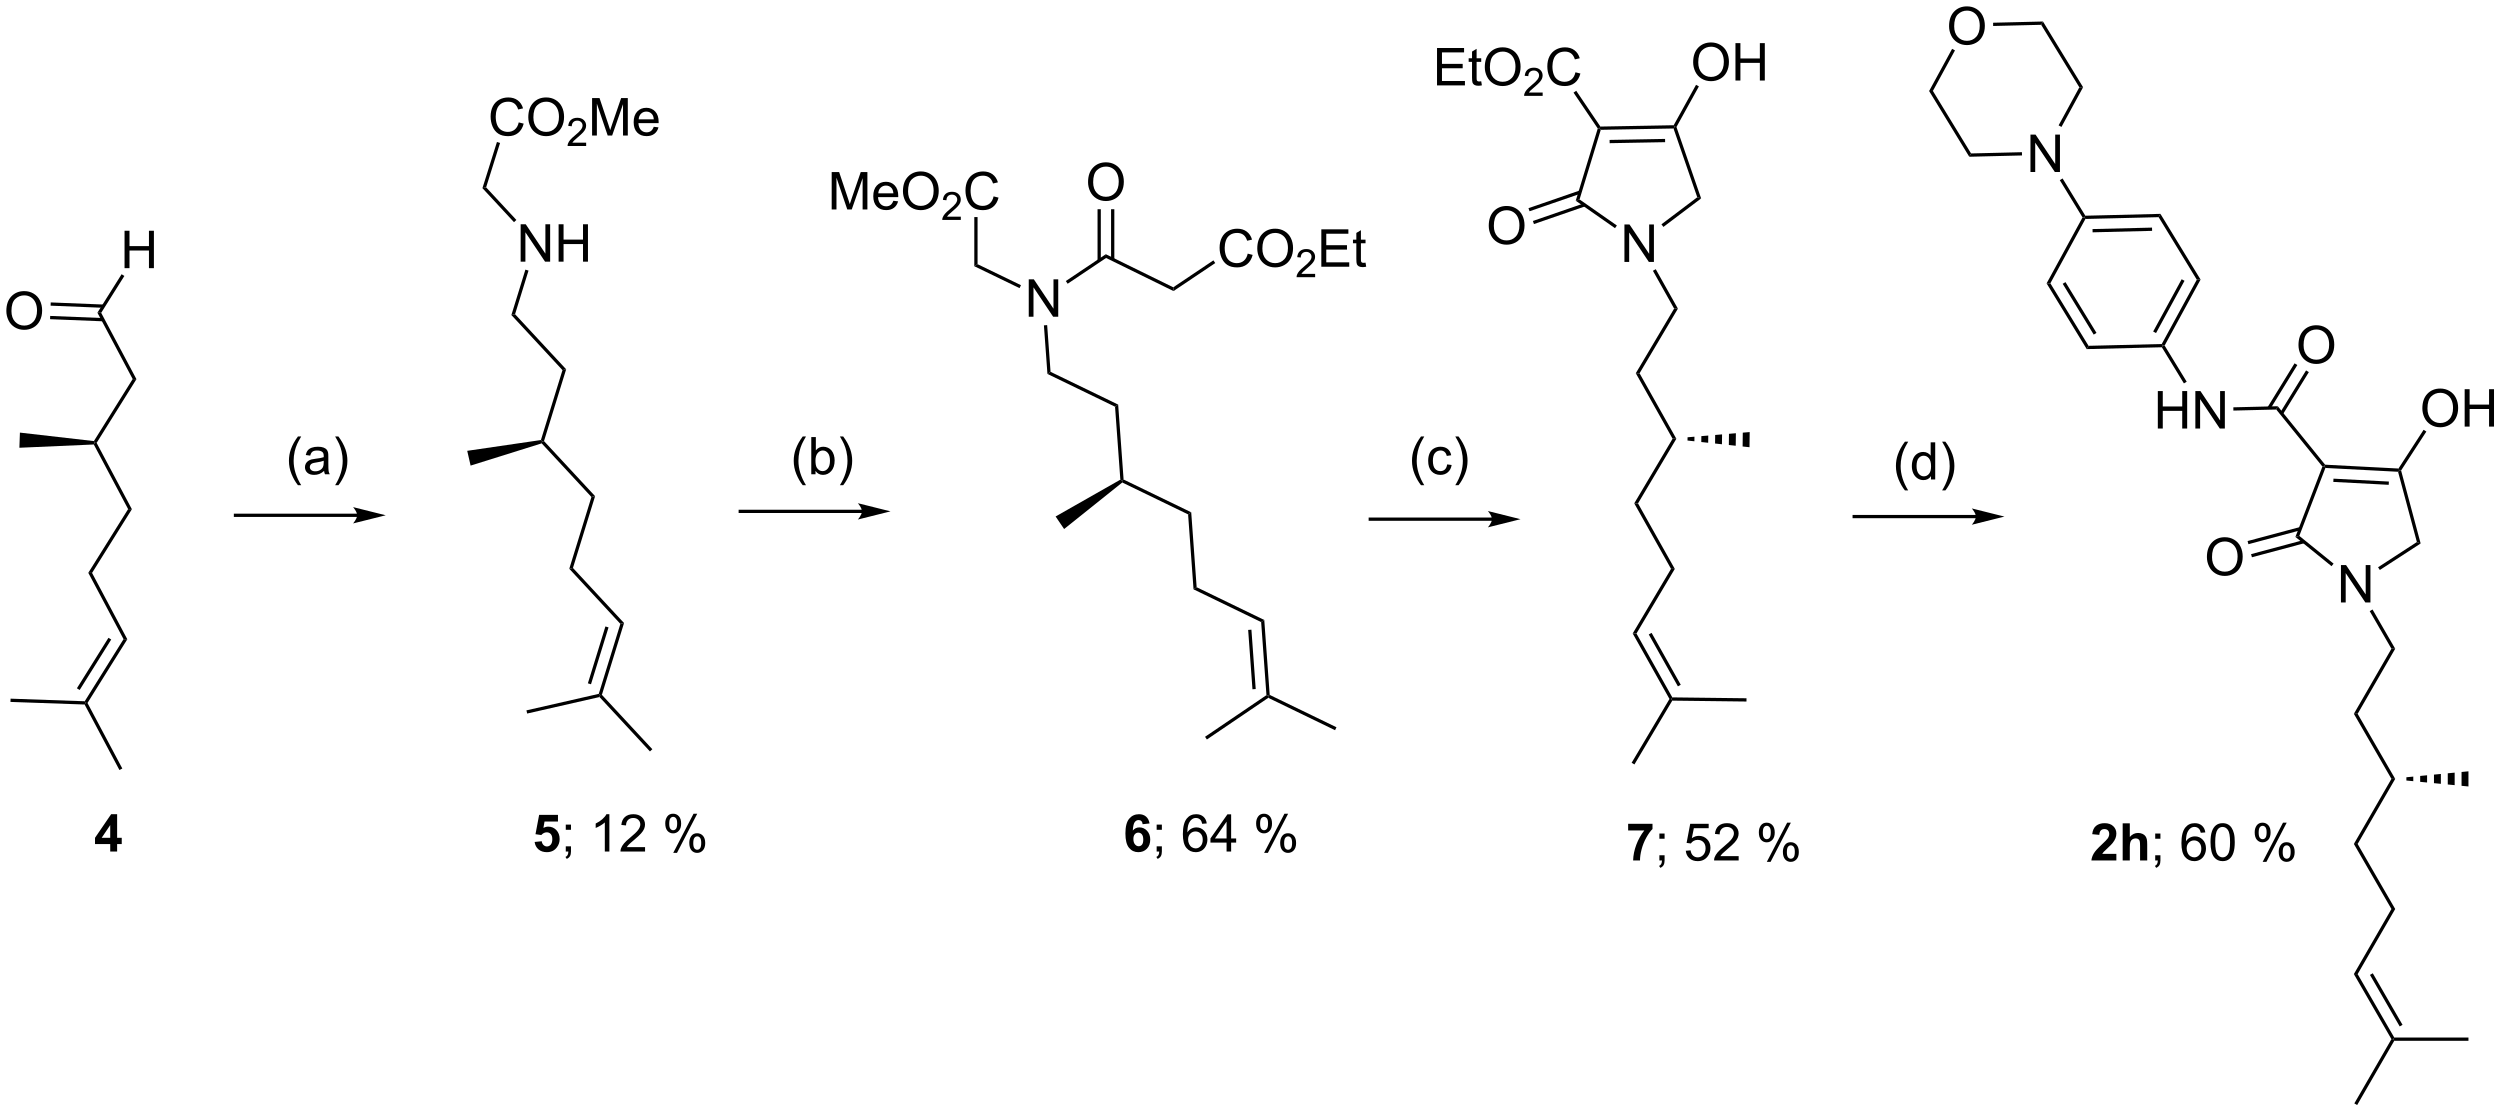 <?xml version="1.0" encoding="UTF-8"?>
<!DOCTYPE svg PUBLIC '-//W3C//DTD SVG 1.0//EN'
          'http://www.w3.org/TR/2001/REC-SVG-20010904/DTD/svg10.dtd'>
<svg stroke-dasharray="none" shape-rendering="auto" xmlns="http://www.w3.org/2000/svg" font-family="'Dialog'" text-rendering="auto" width="1024" fill-opacity="1" color-interpolation="auto" color-rendering="auto" preserveAspectRatio="xMidYMid meet" font-size="12px" viewBox="0 0 1024 456" fill="black" xmlns:xlink="http://www.w3.org/1999/xlink" stroke="black" image-rendering="auto" stroke-miterlimit="10" stroke-linecap="square" stroke-linejoin="miter" font-style="normal" stroke-width="1" height="456" stroke-dashoffset="0" font-weight="normal" stroke-opacity="1"
><!--Generated by the Batik Graphics2D SVG Generator--><defs id="genericDefs"
  /><g
  ><defs id="defs1"
    ><clipPath clipPathUnits="userSpaceOnUse" id="clipPath1"
      ><path d="M1.045 1.611 L394.707 1.611 L394.707 176.588 L1.045 176.588 L1.045 1.611 Z"
      /></clipPath
      ><clipPath clipPathUnits="userSpaceOnUse" id="clipPath2"
      ><path d="M-0.959 13.99 L-0.959 184.101 L381.757 184.101 L381.757 13.99 Z"
      /></clipPath
    ></defs
    ><g transform="scale(2.601,2.601) translate(-1.045,-1.611) matrix(1.029,0,0,1.029,2.031,-12.779)"
    ><path d="M78.722 54.032 L78.722 48.306 L79.501 48.306 L82.509 52.8 L82.509 48.306 L83.236 48.306 L83.236 54.032 L82.457 54.032 L79.449 49.532 L79.449 54.032 L78.722 54.032 ZM84.531 54.032 L84.531 48.306 L85.289 48.306 L85.289 50.657 L88.265 50.657 L88.265 48.306 L89.023 48.306 L89.023 54.032 L88.265 54.032 L88.265 51.332 L85.289 51.332 L85.289 54.032 L84.531 54.032 Z" stroke="none" clip-path="url(#clipPath2)"
    /></g
    ><g transform="matrix(2.676,0,0,2.676,2.566,-37.431)"
    ><path d="M72.885 42.79 L73.449 42.663 L78.079 47.654 L77.713 47.994 Z" stroke="none" clip-path="url(#clipPath2)"
    /></g
    ><g transform="matrix(2.676,0,0,2.676,2.566,-37.431)"
    ><path d="M77.879 62.082 L77.316 62.21 L79.461 55.258 L79.939 55.406 Z" stroke="none" clip-path="url(#clipPath2)"
    /></g
    ><g transform="matrix(2.676,0,0,2.676,2.566,-37.431)"
    ><path d="M82.309 81.501 L82.027 81.566 L81.835 81.342 L85.137 70.641 L85.7 70.513 Z" stroke="none" clip-path="url(#clipPath2)"
    /></g
    ><g transform="matrix(2.676,0,0,2.676,2.566,-37.431)"
    ><path d="M85.7 70.513 L85.137 70.641 L77.316 62.21 L77.879 62.082 Z" stroke="none" clip-path="url(#clipPath2)"
    /></g
    ><g transform="matrix(2.676,0,0,2.676,2.566,-37.431)"
    ><path d="M86.739 100.921 L86.176 101.049 L89.567 90.061 L90.13 89.932 Z" stroke="none" clip-path="url(#clipPath2)"
    /></g
    ><g transform="matrix(2.676,0,0,2.676,2.566,-37.431)"
    ><path d="M90.13 89.932 L89.567 90.061 L81.951 81.851 L82.027 81.566 L82.309 81.501 Z" stroke="none" clip-path="url(#clipPath2)"
    /></g
    ><g transform="matrix(2.676,0,0,2.676,2.566,-37.431)"
    ><path d="M91.169 120.341 L90.888 120.405 L90.691 120.193 L93.997 109.48 L94.56 109.352 ZM89.501 118.726 L92.187 110.022 L91.709 109.874 L89.023 118.579 Z" stroke="none" clip-path="url(#clipPath2)"
    /></g
    ><g transform="matrix(2.676,0,0,2.676,2.566,-37.431)"
    ><path d="M94.56 109.352 L93.997 109.48 L86.176 101.049 L86.739 100.921 Z" stroke="none" clip-path="url(#clipPath2)"
    /></g
    ><g transform="matrix(2.676,0,0,2.676,2.566,-37.431)"
    ><path d="M98.892 128.666 L98.525 129.006 L90.803 120.681 L90.888 120.405 L91.169 120.341 Z" stroke="none" clip-path="url(#clipPath2)"
    /></g
    ><g transform="matrix(2.676,0,0,2.676,2.566,-37.431)"
    ><path d="M81.835 81.342 L82.027 81.566 L81.951 81.851 L71.073 85.254 L70.557 82.992 Z" stroke="none" clip-path="url(#clipPath2)"
    /></g
    ><g transform="matrix(2.676,0,0,2.676,2.566,-37.431)"
    ><path d="M90.691 120.193 L90.888 120.405 L90.803 120.681 L79.731 123.206 L79.62 122.719 Z" stroke="none" clip-path="url(#clipPath2)"
    /></g
    ><g transform="matrix(2.676,0,0,2.676,2.566,-37.431)"
    ><path d="M78.441 32.722 L79.199 32.912 Q78.962 33.847 78.342 34.339 Q77.723 34.829 76.829 34.829 Q75.902 34.829 75.322 34.451 Q74.743 34.073 74.439 33.36 Q74.137 32.644 74.137 31.823 Q74.137 30.928 74.478 30.264 Q74.822 29.597 75.452 29.25 Q76.082 28.904 76.84 28.904 Q77.699 28.904 78.285 29.342 Q78.871 29.779 79.103 30.573 L78.355 30.748 Q78.157 30.123 77.777 29.839 Q77.4 29.553 76.824 29.553 Q76.165 29.553 75.72 29.87 Q75.277 30.185 75.098 30.719 Q74.918 31.253 74.918 31.818 Q74.918 32.55 75.131 33.094 Q75.345 33.639 75.793 33.909 Q76.243 34.178 76.767 34.178 Q77.402 34.178 77.842 33.81 Q78.285 33.443 78.441 32.722 ZM79.904 31.941 Q79.904 30.514 80.669 29.709 Q81.435 28.902 82.646 28.902 Q83.437 28.902 84.073 29.282 Q84.711 29.659 85.044 30.337 Q85.38 31.014 85.38 31.873 Q85.38 32.745 85.029 33.433 Q84.677 34.12 84.031 34.474 Q83.388 34.829 82.641 34.829 Q81.833 34.829 81.195 34.438 Q80.56 34.045 80.232 33.37 Q79.904 32.693 79.904 31.941 ZM80.685 31.951 Q80.685 32.987 81.24 33.584 Q81.797 34.178 82.638 34.178 Q83.492 34.178 84.044 33.576 Q84.599 32.974 84.599 31.87 Q84.599 31.17 84.362 30.649 Q84.125 30.128 83.669 29.842 Q83.216 29.553 82.648 29.553 Q81.844 29.553 81.263 30.107 Q80.685 30.659 80.685 31.951 Z" stroke="none" clip-path="url(#clipPath2)"
    /></g
    ><g transform="matrix(2.676,0,0,2.676,2.566,-37.431)"
    ><path d="M88.76 35.822 L88.76 36.33 L85.92 36.33 Q85.914 36.138 85.982 35.962 Q86.09 35.673 86.328 35.392 Q86.568 35.111 87.019 34.742 Q87.719 34.168 87.965 33.832 Q88.211 33.496 88.211 33.197 Q88.211 32.884 87.986 32.669 Q87.764 32.453 87.402 32.453 Q87.021 32.453 86.793 32.681 Q86.564 32.91 86.562 33.314 L86.019 33.259 Q86.076 32.652 86.439 32.336 Q86.803 32.017 87.414 32.017 Q88.033 32.017 88.392 32.361 Q88.754 32.703 88.754 33.209 Q88.754 33.466 88.648 33.716 Q88.543 33.965 88.297 34.24 Q88.053 34.515 87.484 34.996 Q87.01 35.394 86.875 35.537 Q86.74 35.679 86.652 35.822 L88.76 35.822 Z" stroke="none" clip-path="url(#clipPath2)"
    /></g
    ><g transform="matrix(2.676,0,0,2.676,2.566,-37.431)"
    ><path d="M89.669 34.73 L89.669 29.003 L90.809 29.003 L92.166 33.058 Q92.354 33.623 92.44 33.904 Q92.536 33.592 92.744 32.987 L94.114 29.003 L95.135 29.003 L95.135 34.73 L94.403 34.73 L94.403 29.935 L92.739 34.73 L92.057 34.73 L90.401 29.855 L90.401 34.73 L89.669 34.73 ZM99.106 33.394 L99.833 33.482 Q99.661 34.12 99.195 34.472 Q98.731 34.823 98.01 34.823 Q97.099 34.823 96.565 34.264 Q96.033 33.701 96.033 32.691 Q96.033 31.644 96.573 31.066 Q97.112 30.488 97.971 30.488 Q98.802 30.488 99.328 31.055 Q99.856 31.62 99.856 32.646 Q99.856 32.709 99.854 32.834 L96.76 32.834 Q96.799 33.519 97.145 33.883 Q97.494 34.245 98.013 34.245 Q98.401 34.245 98.674 34.042 Q98.948 33.839 99.106 33.394 ZM96.799 32.256 L99.114 32.256 Q99.067 31.732 98.849 31.472 Q98.513 31.066 97.979 31.066 Q97.494 31.066 97.164 31.391 Q96.833 31.714 96.799 32.256 Z" stroke="none" clip-path="url(#clipPath2)"
    /></g
    ><g transform="matrix(2.676,0,0,2.676,2.566,-37.431)"
    ><path d="M73.449 42.663 L72.885 42.79 L75.106 35.718 L75.583 35.868 Z" stroke="none" clip-path="url(#clipPath2)"
    /></g
    ><g transform="matrix(2.676,0,0,2.676,2.566,-37.431)"
    ><path d="M13.831 81.778 L13.542 81.768 L13.413 81.502 L19.349 72.006 L19.926 72.026 Z" stroke="none" clip-path="url(#clipPath2)"
    /></g
    ><g transform="matrix(2.676,0,0,2.676,2.566,-37.431)"
    ><path d="M19.926 72.026 L19.349 72.006 L13.952 61.851 L14.53 61.872 Z" stroke="none" clip-path="url(#clipPath2)"
    /></g
    ><g transform="matrix(2.676,0,0,2.676,2.566,-37.431)"
    ><path d="M13.132 101.684 L12.555 101.664 L18.651 91.912 L19.228 91.933 Z" stroke="none" clip-path="url(#clipPath2)"
    /></g
    ><g transform="matrix(2.676,0,0,2.676,2.566,-37.431)"
    ><path d="M19.228 91.933 L18.651 91.912 L13.395 82.023 L13.542 81.768 L13.831 81.778 Z" stroke="none" clip-path="url(#clipPath2)"
    /></g
    ><g transform="matrix(2.676,0,0,2.676,2.566,-37.431)"
    ><path d="M12.433 121.59 L12.145 121.58 L12.009 121.325 L17.952 111.819 L18.529 111.839 ZM11.235 119.602 L16.064 111.877 L15.64 111.612 L10.811 119.337 Z" stroke="none" clip-path="url(#clipPath2)"
    /></g
    ><g transform="matrix(2.676,0,0,2.676,2.566,-37.431)"
    ><path d="M18.529 111.839 L17.952 111.819 L12.555 101.664 L13.132 101.684 Z" stroke="none" clip-path="url(#clipPath2)"
    /></g
    ><g transform="matrix(2.676,0,0,2.676,2.566,-37.431)"
    ><path d="M17.763 131.618 L17.321 131.852 L11.992 121.825 L12.145 121.58 L12.433 121.59 Z" stroke="none" clip-path="url(#clipPath2)"
    /></g
    ><g transform="matrix(2.676,0,0,2.676,2.566,-37.431)"
    ><path d="M13.413 81.502 L13.542 81.768 L13.395 82.023 L2.009 82.523 L2.09 80.205 Z" stroke="none" clip-path="url(#clipPath2)"
    /></g
    ><g transform="matrix(2.676,0,0,2.676,2.566,-37.431)"
    ><path d="M12.009 121.325 L12.145 121.58 L11.992 121.825 L0.643 121.427 L0.661 120.927 Z" stroke="none" clip-path="url(#clipPath2)"
    /></g
    ><g transform="matrix(2.676,0,0,2.676,2.566,-37.431)"
    ><path d="M0.013 61.586 Q0.013 60.159 0.779 59.354 Q1.544 58.547 2.755 58.547 Q3.547 58.547 4.182 58.927 Q4.82 59.305 5.154 59.982 Q5.49 60.659 5.49 61.518 Q5.49 62.391 5.138 63.078 Q4.787 63.766 4.141 64.12 Q3.497 64.474 2.75 64.474 Q1.943 64.474 1.305 64.083 Q0.669 63.69 0.341 63.016 Q0.013 62.339 0.013 61.586 ZM0.794 61.596 Q0.794 62.633 1.349 63.229 Q1.906 63.823 2.747 63.823 Q3.602 63.823 4.154 63.221 Q4.708 62.62 4.708 61.516 Q4.708 60.815 4.471 60.294 Q4.234 59.773 3.779 59.487 Q3.325 59.198 2.758 59.198 Q1.953 59.198 1.372 59.753 Q0.794 60.305 0.794 61.596 Z" stroke="none" clip-path="url(#clipPath2)"
    /></g
    ><g transform="matrix(2.676,0,0,2.676,2.566,-37.431)"
    ><path d="M14.886 60.601 L6.806 60.277 L6.786 60.776 L14.866 61.101 ZM14.813 62.67 L6.723 62.345 L6.703 62.845 L14.793 63.169 Z" stroke="none" clip-path="url(#clipPath2)"
    /></g
    ><g transform="matrix(2.676,0,0,2.676,2.566,-37.431)"
    ><path d="M53.708 92.608 L35.083 92.608 L34.833 92.608 L34.833 93.108 L35.083 93.108 L53.708 93.108 L53.958 93.108 L53.958 92.608 L53.708 92.608 ZM58.083 92.858 L53.083 91.608 C53.083 91.608 53.708 92.311 53.708 92.858 C53.708 93.405 53.083 94.108 53.083 94.108 Z" stroke="none" clip-path="url(#clipPath2)"
    /></g
    ><g transform="matrix(2.676,0,0,2.676,2.566,-37.431)"
    ><path d="M130.973 92.009 L112.348 92.009 L112.098 92.009 L112.098 92.509 L112.348 92.509 L130.973 92.509 L131.223 92.509 L131.223 92.009 L130.973 92.009 ZM135.348 92.259 L130.348 91.009 C130.348 91.009 130.973 91.712 130.973 92.259 C130.973 92.806 130.348 93.509 130.348 93.509 Z" stroke="none" clip-path="url(#clipPath2)"
    /></g
    ><g transform="matrix(2.676,0,0,2.676,2.566,-37.431)"
    ><path d="M156.506 62.469 L156.506 56.742 L157.285 56.742 L160.292 61.237 L160.292 56.742 L161.019 56.742 L161.019 62.469 L160.24 62.469 L157.232 57.969 L157.232 62.469 L156.506 62.469 Z" stroke="none" clip-path="url(#clipPath2)"
    /></g
    ><g transform="matrix(2.676,0,0,2.676,2.566,-37.431)"
    ><path d="M148.172 54.736 L148.672 54.423 L155.315 57.641 L155.097 58.091 Z" stroke="none" clip-path="url(#clipPath2)"
    /></g
    ><g transform="matrix(2.676,0,0,2.676,2.566,-37.431)"
    ><path d="M159.843 70.901 L159.365 71.225 L158.825 63.787 L159.324 63.751 Z" stroke="none" clip-path="url(#clipPath2)"
    /></g
    ><g transform="matrix(2.676,0,0,2.676,2.566,-37.431)"
    ><path d="M171.024 87.385 L170.785 87.547 L170.525 87.409 L169.714 76.24 L170.192 75.916 Z" stroke="none" clip-path="url(#clipPath2)"
    /></g
    ><g transform="matrix(2.676,0,0,2.676,2.566,-37.431)"
    ><path d="M170.192 75.916 L169.714 76.24 L159.365 71.225 L159.843 70.901 Z" stroke="none" clip-path="url(#clipPath2)"
    /></g
    ><g transform="matrix(2.676,0,0,2.676,2.566,-37.431)"
    ><path d="M182.206 103.869 L181.728 104.194 L180.896 92.724 L181.374 92.4 Z" stroke="none" clip-path="url(#clipPath2)"
    /></g
    ><g transform="matrix(2.676,0,0,2.676,2.566,-37.431)"
    ><path d="M181.374 92.4 L180.896 92.724 L170.818 87.841 L170.785 87.547 L171.024 87.385 Z" stroke="none" clip-path="url(#clipPath2)"
    /></g
    ><g transform="matrix(2.676,0,0,2.676,2.566,-37.431)"
    ><path d="M193.387 120.353 L193.149 120.516 L192.889 120.39 L192.077 109.208 L192.555 108.884 ZM191.247 119.455 L190.588 110.369 L190.089 110.406 L190.748 119.491 Z" stroke="none" clip-path="url(#clipPath2)"
    /></g
    ><g transform="matrix(2.676,0,0,2.676,2.566,-37.431)"
    ><path d="M192.555 108.884 L192.077 109.208 L181.728 104.194 L182.206 103.869 Z" stroke="none" clip-path="url(#clipPath2)"
    /></g
    ><g transform="matrix(2.676,0,0,2.676,2.566,-37.431)"
    ><path d="M203.607 125.305 L203.389 125.755 L193.169 120.803 L193.149 120.516 L193.387 120.353 Z" stroke="none" clip-path="url(#clipPath2)"
    /></g
    ><g transform="matrix(2.676,0,0,2.676,2.566,-37.431)"
    ><path d="M170.525 87.409 L170.785 87.547 L170.818 87.841 L161.919 94.963 L160.617 93.043 Z" stroke="none" clip-path="url(#clipPath2)"
    /></g
    ><g transform="matrix(2.676,0,0,2.676,2.566,-37.431)"
    ><path d="M192.889 120.39 L193.149 120.516 L193.169 120.803 L183.772 127.178 L183.491 126.764 Z" stroke="none" clip-path="url(#clipPath2)"
    /></g
    ><g transform="matrix(2.676,0,0,2.676,2.566,-37.431)"
    ><path d="M126.343 46.054 L126.343 40.328 L127.484 40.328 L128.84 44.383 Q129.028 44.948 129.114 45.229 Q129.21 44.916 129.419 44.312 L130.788 40.328 L131.809 40.328 L131.809 46.054 L131.077 46.054 L131.077 41.26 L129.413 46.054 L128.731 46.054 L127.075 41.179 L127.075 46.054 L126.343 46.054 ZM135.781 44.719 L136.507 44.807 Q136.335 45.445 135.869 45.797 Q135.406 46.148 134.684 46.148 Q133.773 46.148 133.239 45.588 Q132.708 45.026 132.708 44.015 Q132.708 42.969 133.247 42.39 Q133.786 41.812 134.645 41.812 Q135.476 41.812 136.002 42.38 Q136.531 42.945 136.531 43.971 Q136.531 44.034 136.528 44.159 L133.434 44.159 Q133.473 44.844 133.82 45.208 Q134.169 45.57 134.687 45.57 Q135.075 45.57 135.348 45.367 Q135.622 45.164 135.781 44.719 ZM133.473 43.581 L135.788 43.581 Q135.742 43.057 135.523 42.797 Q135.187 42.39 134.653 42.39 Q134.169 42.39 133.838 42.716 Q133.507 43.039 133.473 43.581 ZM137.251 43.265 Q137.251 41.838 138.016 41.034 Q138.782 40.226 139.993 40.226 Q140.785 40.226 141.42 40.607 Q142.058 40.984 142.391 41.661 Q142.727 42.338 142.727 43.198 Q142.727 44.07 142.376 44.758 Q142.024 45.445 141.378 45.799 Q140.735 46.154 139.988 46.154 Q139.18 46.154 138.542 45.763 Q137.907 45.37 137.579 44.695 Q137.251 44.018 137.251 43.265 ZM138.032 43.276 Q138.032 44.312 138.587 44.909 Q139.144 45.502 139.985 45.502 Q140.839 45.502 141.391 44.901 Q141.946 44.299 141.946 43.195 Q141.946 42.495 141.709 41.974 Q141.472 41.453 141.016 41.166 Q140.563 40.877 139.995 40.877 Q139.191 40.877 138.61 41.432 Q138.032 41.984 138.032 43.276 Z" stroke="none" clip-path="url(#clipPath2)"
    /></g
    ><g transform="matrix(2.676,0,0,2.676,2.566,-37.431)"
    ><path d="M146.107 47.147 L146.107 47.654 L143.267 47.654 Q143.261 47.463 143.329 47.287 Q143.437 46.998 143.675 46.717 Q143.916 46.436 144.367 46.067 Q145.066 45.492 145.312 45.157 Q145.558 44.821 145.558 44.522 Q145.558 44.209 145.333 43.994 Q145.111 43.778 144.75 43.778 Q144.369 43.778 144.14 44.006 Q143.912 44.235 143.91 44.639 L143.367 44.584 Q143.423 43.977 143.787 43.66 Q144.15 43.342 144.761 43.342 Q145.38 43.342 145.74 43.686 Q146.101 44.028 146.101 44.533 Q146.101 44.791 145.996 45.041 Q145.89 45.289 145.644 45.565 Q145.4 45.84 144.832 46.321 Q144.357 46.719 144.222 46.861 Q144.087 47.004 144 47.147 L146.107 47.147 Z" stroke="none" clip-path="url(#clipPath2)"
    /></g
    ><g transform="matrix(2.676,0,0,2.676,2.566,-37.431)"
    ><path d="M151.125 44.047 L151.883 44.237 Q151.646 45.172 151.026 45.664 Q150.407 46.154 149.513 46.154 Q148.586 46.154 148.006 45.776 Q147.428 45.398 147.123 44.685 Q146.821 43.969 146.821 43.148 Q146.821 42.252 147.162 41.588 Q147.506 40.922 148.136 40.575 Q148.766 40.229 149.524 40.229 Q150.383 40.229 150.969 40.666 Q151.555 41.104 151.787 41.898 L151.04 42.073 Q150.842 41.448 150.461 41.164 Q150.084 40.877 149.508 40.877 Q148.849 40.877 148.404 41.195 Q147.961 41.51 147.782 42.044 Q147.602 42.578 147.602 43.143 Q147.602 43.875 147.815 44.419 Q148.029 44.963 148.477 45.234 Q148.928 45.502 149.451 45.502 Q150.086 45.502 150.526 45.135 Q150.969 44.768 151.125 44.047 Z" stroke="none" clip-path="url(#clipPath2)"
    /></g
    ><g transform="matrix(2.676,0,0,2.676,2.566,-37.431)"
    ><path d="M148.672 54.423 L148.172 54.736 L148.172 47.216 L148.672 47.216 Z" stroke="none" clip-path="url(#clipPath2)"
    /></g
    ><g transform="matrix(2.676,0,0,2.676,2.566,-37.431)"
    ><path d="M162.461 57.419 L162.182 57.004 L168.302 52.898 L168.34 53.474 Z" stroke="none" clip-path="url(#clipPath2)"
    /></g
    ><g transform="matrix(2.676,0,0,2.676,2.566,-37.431)"
    ><path d="M165.584 41.872 Q165.584 40.445 166.35 39.64 Q167.115 38.833 168.326 38.833 Q169.118 38.833 169.753 39.213 Q170.391 39.59 170.725 40.268 Q171.06 40.945 171.06 41.804 Q171.06 42.676 170.709 43.364 Q170.357 44.051 169.712 44.406 Q169.068 44.76 168.321 44.76 Q167.514 44.76 166.876 44.369 Q166.24 43.976 165.912 43.301 Q165.584 42.624 165.584 41.872 ZM166.365 41.882 Q166.365 42.919 166.92 43.515 Q167.477 44.109 168.318 44.109 Q169.173 44.109 169.725 43.507 Q170.279 42.906 170.279 41.801 Q170.279 41.101 170.042 40.58 Q169.805 40.059 169.35 39.773 Q168.896 39.484 168.329 39.484 Q167.524 39.484 166.943 40.038 Q166.365 40.59 166.365 41.882 Z" stroke="none" clip-path="url(#clipPath2)"
    /></g
    ><g transform="matrix(2.676,0,0,2.676,2.566,-37.431)"
    ><path d="M169.606 53.694 L169.606 46.013 L169.106 46.013 L169.106 53.694 ZM167.536 53.88 L167.536 46.013 L167.036 46.013 L167.036 53.88 Z" stroke="none" clip-path="url(#clipPath2)"
    /></g
    ><g transform="matrix(2.676,0,0,2.676,2.566,-37.431)"
    ><path d="M168.34 53.474 L168.302 52.898 L178.625 57.964 L178.664 58.54 Z" stroke="none" clip-path="url(#clipPath2)"
    /></g
    ><g transform="matrix(2.676,0,0,2.676,2.566,-37.431)"
    ><path d="M190.022 52.811 L190.78 53.002 Q190.543 53.936 189.923 54.429 Q189.304 54.918 188.41 54.918 Q187.483 54.918 186.903 54.541 Q186.325 54.163 186.02 53.449 Q185.718 52.733 185.718 51.913 Q185.718 51.017 186.059 50.353 Q186.403 49.686 187.033 49.34 Q187.663 48.994 188.421 48.994 Q189.28 48.994 189.866 49.431 Q190.452 49.869 190.684 50.663 L189.936 50.837 Q189.739 50.212 189.358 49.929 Q188.981 49.642 188.405 49.642 Q187.746 49.642 187.301 49.96 Q186.858 50.275 186.679 50.809 Q186.499 51.343 186.499 51.908 Q186.499 52.639 186.713 53.184 Q186.926 53.728 187.374 53.999 Q187.825 54.267 188.348 54.267 Q188.983 54.267 189.423 53.9 Q189.866 53.533 190.022 52.811 ZM191.485 52.03 Q191.485 50.603 192.25 49.798 Q193.016 48.991 194.227 48.991 Q195.018 48.991 195.654 49.371 Q196.292 49.749 196.625 50.426 Q196.961 51.103 196.961 51.962 Q196.961 52.835 196.61 53.522 Q196.258 54.21 195.612 54.564 Q194.969 54.918 194.222 54.918 Q193.414 54.918 192.776 54.528 Q192.141 54.134 191.813 53.46 Q191.485 52.783 191.485 52.03 ZM192.266 52.041 Q192.266 53.077 192.821 53.673 Q193.378 54.267 194.219 54.267 Q195.073 54.267 195.625 53.666 Q196.18 53.064 196.18 51.96 Q196.18 51.259 195.943 50.739 Q195.706 50.218 195.25 49.931 Q194.797 49.642 194.23 49.642 Q193.425 49.642 192.844 50.197 Q192.266 50.749 192.266 52.041 Z" stroke="none" clip-path="url(#clipPath2)"
    /></g
    ><g transform="matrix(2.676,0,0,2.676,2.566,-37.431)"
    ><path d="M200.341 55.911 L200.341 56.419 L197.501 56.419 Q197.495 56.228 197.563 56.052 Q197.671 55.763 197.909 55.482 Q198.149 55.2 198.601 54.831 Q199.3 54.257 199.546 53.921 Q199.792 53.585 199.792 53.286 Q199.792 52.974 199.567 52.759 Q199.345 52.542 198.983 52.542 Q198.602 52.542 198.374 52.771 Q198.145 52.999 198.143 53.404 L197.601 53.349 Q197.657 52.742 198.02 52.425 Q198.384 52.107 198.995 52.107 Q199.614 52.107 199.974 52.45 Q200.335 52.792 200.335 53.298 Q200.335 53.556 200.23 53.806 Q200.124 54.054 199.878 54.329 Q199.634 54.605 199.065 55.085 Q198.591 55.484 198.456 55.626 Q198.321 55.769 198.233 55.911 L200.341 55.911 Z" stroke="none" clip-path="url(#clipPath2)"
    /></g
    ><g transform="matrix(2.676,0,0,2.676,2.566,-37.431)"
    ><path d="M201.289 54.819 L201.289 49.093 L205.43 49.093 L205.43 49.767 L202.047 49.767 L202.047 51.522 L205.216 51.522 L205.216 52.194 L202.047 52.194 L202.047 54.142 L205.562 54.142 L205.562 54.819 L201.289 54.819 ZM208.055 54.189 L208.156 54.811 Q207.859 54.874 207.625 54.874 Q207.242 54.874 207.031 54.754 Q206.82 54.632 206.734 54.434 Q206.648 54.236 206.648 53.603 L206.648 51.218 L206.133 51.218 L206.133 50.671 L206.648 50.671 L206.648 49.642 L207.349 49.22 L207.349 50.671 L208.055 50.671 L208.055 51.218 L207.349 51.218 L207.349 53.642 Q207.349 53.944 207.385 54.03 Q207.422 54.116 207.505 54.168 Q207.591 54.218 207.747 54.218 Q207.864 54.218 208.055 54.189 Z" stroke="none" clip-path="url(#clipPath2)"
    /></g
    ><g transform="matrix(2.676,0,0,2.676,2.566,-37.431)"
    ><path d="M178.664 58.54 L178.625 57.964 L184.772 53.839 L185.051 54.255 Z" stroke="none" clip-path="url(#clipPath2)"
    /></g
    ><g transform="matrix(2.676,0,0,2.676,2.566,-37.431)"
    ><path d="M227.406 93.207 L208.781 93.207 L208.531 93.207 L208.531 93.707 L208.781 93.707 L227.406 93.707 L227.656 93.707 L227.656 93.207 L227.406 93.207 ZM231.781 93.457 L226.781 92.207 C226.781 92.207 227.406 92.91 227.406 93.457 C227.406 94.004 226.781 94.707 226.781 94.707 Z" stroke="none" clip-path="url(#clipPath2)"
    /></g
    ><g transform="matrix(2.676,0,0,2.676,2.566,-37.431)"
    ><path d="M248.251 141.098 L248.251 140.086 L251.98 140.086 L251.98 140.878 Q251.519 141.331 251.04 142.182 Q250.564 143.031 250.313 143.988 Q250.062 144.946 250.067 145.699 L249.014 145.699 Q249.042 144.519 249.501 143.292 Q249.961 142.066 250.73 141.098 L248.251 141.098 Z" stroke="none" clip-path="url(#clipPath2)"
    /></g
    ><g transform="matrix(2.676,0,0,2.676,2.566,-37.431)"
    ><path d="M253.032 142.371 L253.032 141.577 L253.83 141.577 L253.83 142.371 L253.032 142.371 ZM253.032 145.699 L253.032 144.902 L253.83 144.902 L253.83 145.699 Q253.83 146.139 253.674 146.408 Q253.519 146.677 253.18 146.825 L252.986 146.527 Q253.208 146.429 253.312 146.24 Q253.418 146.054 253.429 145.699 L253.032 145.699 ZM257.075 144.208 L257.807 144.146 Q257.89 144.682 258.185 144.951 Q258.483 145.22 258.902 145.22 Q259.406 145.22 259.756 144.84 Q260.105 144.459 260.105 143.831 Q260.105 143.233 259.769 142.888 Q259.435 142.542 258.892 142.542 Q258.553 142.542 258.281 142.697 Q258.009 142.85 257.854 143.093 L257.199 143.008 L257.75 140.086 L260.579 140.086 L260.579 140.754 L258.309 140.754 L258.001 142.283 Q258.514 141.926 259.078 141.926 Q259.823 141.926 260.336 142.443 Q260.848 142.958 260.848 143.768 Q260.848 144.542 260.398 145.104 Q259.849 145.797 258.902 145.797 Q258.125 145.797 257.634 145.363 Q257.145 144.925 257.075 144.208 ZM265.168 145.026 L265.168 145.699 L261.406 145.699 Q261.398 145.445 261.488 145.213 Q261.631 144.829 261.947 144.457 Q262.265 144.084 262.863 143.595 Q263.789 142.834 264.115 142.389 Q264.441 141.944 264.441 141.548 Q264.441 141.134 264.144 140.849 Q263.849 140.562 263.37 140.562 Q262.865 140.562 262.562 140.865 Q262.26 141.168 262.257 141.703 L261.538 141.631 Q261.613 140.826 262.094 140.407 Q262.575 139.985 263.385 139.985 Q264.206 139.985 264.682 140.44 Q265.161 140.893 265.161 141.564 Q265.161 141.905 265.021 142.236 Q264.881 142.565 264.555 142.93 Q264.232 143.295 263.478 143.931 Q262.85 144.459 262.671 144.648 Q262.493 144.837 262.376 145.026 L265.168 145.026 ZM268.258 141.375 Q268.258 140.764 268.564 140.337 Q268.872 139.91 269.454 139.91 Q269.99 139.91 270.339 140.293 Q270.691 140.676 270.691 141.416 Q270.691 142.138 270.336 142.529 Q269.982 142.92 269.462 142.92 Q268.944 142.92 268.6 142.537 Q268.258 142.151 268.258 141.375 ZM269.472 140.391 Q269.213 140.391 269.04 140.616 Q268.866 140.841 268.866 141.445 Q268.866 141.991 269.04 142.216 Q269.216 142.438 269.472 142.438 Q269.736 142.438 269.909 142.213 Q270.083 141.988 270.083 141.39 Q270.083 140.839 269.907 140.616 Q269.733 140.391 269.472 140.391 ZM269.477 145.909 L272.591 139.91 L273.157 139.91 L270.054 145.909 L269.477 145.909 ZM271.938 144.364 Q271.938 143.75 272.244 143.326 Q272.552 142.899 273.137 142.899 Q273.672 142.899 274.024 143.282 Q274.376 143.665 274.376 144.405 Q274.376 145.127 274.019 145.518 Q273.664 145.909 273.142 145.909 Q272.624 145.909 272.28 145.523 Q271.938 145.135 271.938 144.364 ZM273.157 143.38 Q272.893 143.38 272.72 143.605 Q272.546 143.831 272.546 144.434 Q272.546 144.977 272.72 145.202 Q272.896 145.427 273.152 145.427 Q273.421 145.427 273.592 145.202 Q273.765 144.977 273.765 144.379 Q273.765 143.828 273.589 143.605 Q273.416 143.38 273.157 143.38 Z" stroke="none" clip-path="url(#clipPath2)"
    /></g
    ><g transform="matrix(2.676,0,0,2.676,2.566,-37.431)"
    ><path d="M247.683 54.076 L247.683 48.349 L248.462 48.349 L251.47 52.844 L251.47 48.349 L252.196 48.349 L252.196 54.076 L251.418 54.076 L248.41 49.576 L248.41 54.076 L247.683 54.076 Z" stroke="none" clip-path="url(#clipPath2)"
    /></g
    ><g transform="matrix(2.676,0,0,2.676,2.566,-37.431)"
    ><path d="M259.423 44.362 L258.832 44.182 L255.196 33.655 L255.373 33.402 L255.646 33.425 Z" stroke="none" clip-path="url(#clipPath2)"
    /></g
    ><g transform="matrix(2.676,0,0,2.676,2.566,-37.431)"
    ><path d="M255.224 33.154 L255.373 33.402 L255.196 33.655 L244.061 33.859 L243.875 33.613 L244.006 33.36 ZM253.903 35.249 L245.412 35.405 L245.422 35.905 L253.912 35.749 Z" stroke="none" clip-path="url(#clipPath2)"
    /></g
    ><g transform="matrix(2.676,0,0,2.676,2.566,-37.431)"
    ><path d="M243.601 33.654 L243.875 33.613 L244.061 33.859 L240.815 44.513 L240.231 44.714 Z" stroke="none" clip-path="url(#clipPath2)"
    /></g
    ><g transform="matrix(2.676,0,0,2.676,2.566,-37.431)"
    ><path d="M240.231 44.714 L240.815 44.513 L246.527 48.504 L246.24 48.914 Z" stroke="none" clip-path="url(#clipPath2)"
    /></g
    ><g transform="matrix(2.676,0,0,2.676,2.566,-37.431)"
    ><path d="M253.65 48.721 L253.348 48.321 L258.832 44.182 L259.423 44.362 Z" stroke="none" clip-path="url(#clipPath2)"
    /></g
    ><g transform="matrix(2.676,0,0,2.676,2.566,-37.431)"
    ><path d="M226.916 48.553 Q226.916 47.126 227.681 46.321 Q228.447 45.514 229.658 45.514 Q230.45 45.514 231.085 45.894 Q231.723 46.272 232.056 46.949 Q232.392 47.626 232.392 48.485 Q232.392 49.358 232.041 50.045 Q231.689 50.733 231.043 51.087 Q230.4 51.441 229.653 51.441 Q228.845 51.441 228.208 51.05 Q227.572 50.657 227.244 49.983 Q226.916 49.306 226.916 48.553 ZM227.697 48.564 Q227.697 49.6 228.252 50.196 Q228.809 50.79 229.65 50.79 Q230.504 50.79 231.056 50.189 Q231.611 49.587 231.611 48.483 Q231.611 47.782 231.374 47.261 Q231.137 46.741 230.681 46.454 Q230.228 46.165 229.661 46.165 Q228.856 46.165 228.275 46.72 Q227.697 47.272 227.697 48.564 Z" stroke="none" clip-path="url(#clipPath2)"
    /></g
    ><g transform="matrix(2.676,0,0,2.676,2.566,-37.431)"
    ><path d="M240.814 43.153 L232.995 45.853 L233.159 46.326 L240.977 43.626 ZM241.49 45.11 L233.671 47.81 L233.834 48.283 L241.653 45.583 Z" stroke="none" clip-path="url(#clipPath2)"
    /></g
    ><g transform="matrix(2.676,0,0,2.676,2.566,-37.431)"
    ><path d="M252.042 55.438 L252.477 55.193 L255.869 61.232 L255.291 61.225 Z" stroke="none" clip-path="url(#clipPath2)"
    /></g
    ><g transform="matrix(2.676,0,0,2.676,2.566,-37.431)"
    ><path d="M255.291 61.225 L255.869 61.232 L250 71.122 L249.423 71.115 Z" stroke="none" clip-path="url(#clipPath2)"
    /></g
    ><g transform="matrix(2.676,0,0,2.676,2.566,-37.431)"
    ><path d="M249.423 71.115 L250 71.122 L255.631 81.149 L255.054 81.142 Z" stroke="none" clip-path="url(#clipPath2)"
    /></g
    ><g transform="matrix(2.676,0,0,2.676,2.566,-37.431)"
    ><path d="M255.054 81.142 L255.631 81.149 L249.762 91.039 L249.185 91.032 Z" stroke="none" clip-path="url(#clipPath2)"
    /></g
    ><g transform="matrix(2.676,0,0,2.676,2.566,-37.431)"
    ><path d="M249.185 91.032 L249.762 91.039 L255.393 101.066 L254.816 101.059 Z" stroke="none" clip-path="url(#clipPath2)"
    /></g
    ><g transform="matrix(2.676,0,0,2.676,2.566,-37.431)"
    ><path d="M254.816 101.059 L255.393 101.066 L249.525 110.956 L248.947 110.949 Z" stroke="none" clip-path="url(#clipPath2)"
    /></g
    ><g transform="matrix(2.676,0,0,2.676,2.566,-37.431)"
    ><path d="M258.203 23.525 Q258.203 22.098 258.968 21.293 Q259.734 20.486 260.945 20.486 Q261.736 20.486 262.372 20.866 Q263.01 21.243 263.343 21.921 Q263.679 22.598 263.679 23.457 Q263.679 24.329 263.328 25.017 Q262.976 25.704 262.33 26.058 Q261.687 26.413 260.94 26.413 Q260.132 26.413 259.494 26.022 Q258.859 25.629 258.531 24.954 Q258.203 24.277 258.203 23.525 ZM258.984 23.535 Q258.984 24.572 259.539 25.168 Q260.096 25.762 260.937 25.762 Q261.791 25.762 262.343 25.16 Q262.898 24.558 262.898 23.454 Q262.898 22.754 262.661 22.233 Q262.424 21.712 261.968 21.426 Q261.515 21.137 260.947 21.137 Q260.143 21.137 259.562 21.691 Q258.984 22.243 258.984 23.535 ZM264.678 26.314 L264.678 20.587 L265.436 20.587 L265.436 22.939 L268.412 22.939 L268.412 20.587 L269.17 20.587 L269.17 26.314 L268.412 26.314 L268.412 23.613 L265.436 23.613 L265.436 26.314 L264.678 26.314 Z" stroke="none" clip-path="url(#clipPath2)"
    /></g
    ><g transform="matrix(2.676,0,0,2.676,2.566,-37.431)"
    ><path d="M255.646 33.425 L255.373 33.402 L255.224 33.154 L258.644 26.972 L259.082 27.214 Z" stroke="none" clip-path="url(#clipPath2)"
    /></g
    ><g transform="matrix(2.676,0,0,2.676,2.566,-37.431)"
    ><path d="M257.345 80.919 L258.402 80.831 L258.393 81.533 L257.339 81.419 ZM259.458 80.742 L260.515 80.654 L260.502 81.76 L259.448 81.647 ZM261.572 80.565 L262.628 80.477 L262.61 81.988 L261.556 81.874 ZM263.685 80.388 L264.742 80.3 L264.719 82.215 L263.665 82.101 ZM265.798 80.211 L266.855 80.123 L266.827 82.442 L265.773 82.329 Z" stroke="none" clip-path="url(#clipPath2)"
    /></g
    ><g transform="matrix(2.676,0,0,2.676,2.566,-37.431)"
    ><path d="M248.947 110.949 L249.525 110.956 L255.014 120.731 L254.867 120.98 L254.578 120.976 ZM251.408 111.103 L255.869 119.046 L256.305 118.802 L251.844 110.859 Z" stroke="none" clip-path="url(#clipPath2)"
    /></g
    ><g transform="matrix(2.676,0,0,2.676,2.566,-37.431)"
    ><path d="M254.578 120.976 L254.867 120.98 L255.008 121.231 L249.214 130.997 L248.784 130.742 Z" stroke="none" clip-path="url(#clipPath2)"
    /></g
    ><g transform="matrix(2.676,0,0,2.676,2.566,-37.431)"
    ><path d="M255.008 121.231 L254.867 120.98 L255.014 120.731 L266.369 120.867 L266.363 121.367 Z" stroke="none" clip-path="url(#clipPath2)"
    /></g
    ><g transform="matrix(2.676,0,0,2.676,2.566,-37.431)"
    ><path d="M218.998 27.06 L218.998 21.333 L223.138 21.333 L223.138 22.008 L219.755 22.008 L219.755 23.763 L222.925 23.763 L222.925 24.435 L219.755 24.435 L219.755 26.383 L223.271 26.383 L223.271 27.06 L218.998 27.06 ZM225.763 26.43 L225.865 27.052 Q225.568 27.114 225.333 27.114 Q224.951 27.114 224.74 26.995 Q224.529 26.872 224.443 26.674 Q224.357 26.476 224.357 25.844 L224.357 23.458 L223.841 23.458 L223.841 22.911 L224.357 22.911 L224.357 21.883 L225.057 21.461 L225.057 22.911 L225.763 22.911 L225.763 23.458 L225.057 23.458 L225.057 25.883 Q225.057 26.185 225.094 26.271 Q225.13 26.357 225.214 26.409 Q225.3 26.458 225.456 26.458 Q225.573 26.458 225.763 26.43 ZM226.311 24.271 Q226.311 22.844 227.077 22.039 Q227.843 21.232 229.054 21.232 Q229.845 21.232 230.481 21.612 Q231.119 21.989 231.452 22.666 Q231.788 23.344 231.788 24.203 Q231.788 25.075 231.436 25.763 Q231.085 26.45 230.439 26.805 Q229.796 27.159 229.048 27.159 Q228.241 27.159 227.603 26.768 Q226.968 26.375 226.639 25.7 Q226.311 25.023 226.311 24.271 ZM227.093 24.281 Q227.093 25.317 227.647 25.914 Q228.204 26.508 229.046 26.508 Q229.9 26.508 230.452 25.906 Q231.007 25.305 231.007 24.2 Q231.007 23.5 230.77 22.979 Q230.533 22.458 230.077 22.172 Q229.624 21.883 229.056 21.883 Q228.251 21.883 227.671 22.437 Q227.093 22.989 227.093 24.281 Z" stroke="none" clip-path="url(#clipPath2)"
    /></g
    ><g transform="matrix(2.676,0,0,2.676,2.566,-37.431)"
    ><path d="M235.167 28.152 L235.167 28.66 L232.327 28.66 Q232.322 28.468 232.39 28.293 Q232.498 28.003 232.736 27.722 Q232.976 27.441 233.427 27.072 Q234.126 26.498 234.373 26.162 Q234.619 25.826 234.619 25.527 Q234.619 25.214 234.394 25 Q234.171 24.783 233.81 24.783 Q233.429 24.783 233.201 25.011 Q232.972 25.24 232.97 25.644 L232.427 25.589 Q232.484 24.982 232.847 24.666 Q233.21 24.347 233.822 24.347 Q234.441 24.347 234.8 24.691 Q235.161 25.033 235.161 25.539 Q235.161 25.796 235.056 26.046 Q234.951 26.294 234.704 26.57 Q234.46 26.845 233.892 27.326 Q233.417 27.724 233.283 27.867 Q233.148 28.009 233.06 28.152 L235.167 28.152 Z" stroke="none" clip-path="url(#clipPath2)"
    /></g
    ><g transform="matrix(2.676,0,0,2.676,2.566,-37.431)"
    ><path d="M240.186 25.052 L240.944 25.242 Q240.707 26.177 240.087 26.669 Q239.467 27.159 238.574 27.159 Q237.647 27.159 237.066 26.781 Q236.488 26.404 236.183 25.69 Q235.881 24.974 235.881 24.154 Q235.881 23.258 236.222 22.594 Q236.566 21.927 237.196 21.581 Q237.827 21.234 238.584 21.234 Q239.444 21.234 240.03 21.672 Q240.616 22.109 240.847 22.904 L240.1 23.078 Q239.902 22.453 239.522 22.169 Q239.144 21.883 238.569 21.883 Q237.91 21.883 237.465 22.2 Q237.022 22.515 236.842 23.049 Q236.662 23.583 236.662 24.148 Q236.662 24.88 236.876 25.424 Q237.09 25.969 237.537 26.239 Q237.988 26.508 238.511 26.508 Q239.147 26.508 239.587 26.14 Q240.03 25.773 240.186 25.052 Z" stroke="none" clip-path="url(#clipPath2)"
    /></g
    ><g transform="matrix(2.676,0,0,2.676,2.566,-37.431)"
    ><path d="M244.006 33.36 L243.875 33.613 L243.601 33.654 L239.891 28.164 L240.305 27.884 Z" stroke="none" clip-path="url(#clipPath2)"
    /></g
    ><g transform="matrix(2.676,0,0,2.676,2.566,-37.431)"
    ><path d="M15.913 144.327 L15.913 143.18 L13.584 143.18 L13.584 142.225 L16.053 138.613 L16.969 138.613 L16.969 142.223 L17.675 142.223 L17.675 143.18 L16.969 143.18 L16.969 144.327 L15.913 144.327 ZM15.913 142.223 L15.913 140.277 L14.606 142.223 L15.913 142.223 Z" stroke="none" clip-path="url(#clipPath2)"
    /></g
    ><g transform="matrix(2.676,0,0,2.676,2.566,-37.431)"
    ><path d="M44.646 88.257 Q44.066 87.527 43.665 86.549 Q43.267 85.568 43.267 84.52 Q43.267 83.596 43.567 82.749 Q43.916 81.769 44.646 80.793 L45.146 80.793 Q44.677 81.6 44.525 81.947 Q44.289 82.483 44.152 83.065 Q43.986 83.79 43.986 84.525 Q43.986 86.391 45.146 88.257 L44.646 88.257 ZM48.647 86.072 Q48.259 86.403 47.899 86.541 Q47.542 86.675 47.13 86.675 Q46.45 86.675 46.085 86.344 Q45.72 86.01 45.72 85.495 Q45.72 85.192 45.857 84.941 Q45.997 84.69 46.219 84.54 Q46.442 84.388 46.722 84.31 Q46.929 84.256 47.343 84.206 Q48.189 84.106 48.59 83.966 Q48.593 83.821 48.593 83.782 Q48.593 83.355 48.396 83.182 Q48.127 82.944 47.599 82.944 Q47.107 82.944 46.872 83.117 Q46.636 83.29 46.525 83.728 L45.842 83.635 Q45.935 83.197 46.147 82.928 Q46.362 82.656 46.766 82.511 Q47.169 82.366 47.7 82.366 Q48.228 82.366 48.556 82.491 Q48.888 82.615 49.043 82.804 Q49.198 82.99 49.26 83.277 Q49.297 83.456 49.297 83.922 L49.297 84.853 Q49.297 85.829 49.34 86.088 Q49.385 86.344 49.517 86.582 L48.787 86.582 Q48.678 86.365 48.647 86.072 ZM48.59 84.512 Q48.21 84.667 47.449 84.776 Q47.017 84.838 46.838 84.915 Q46.66 84.993 46.561 85.143 Q46.465 85.293 46.465 85.475 Q46.465 85.754 46.678 85.94 Q46.89 86.127 47.296 86.127 Q47.7 86.127 48.013 85.951 Q48.329 85.775 48.476 85.467 Q48.59 85.231 48.59 84.768 L48.59 84.512 ZM50.838 88.257 L50.336 88.257 Q51.498 86.391 51.498 84.525 Q51.498 83.795 51.329 83.076 Q51.197 82.493 50.962 81.957 Q50.809 81.608 50.336 80.793 L50.838 80.793 Q51.567 81.769 51.917 82.749 Q52.214 83.596 52.214 84.52 Q52.214 85.568 51.813 86.549 Q51.412 87.527 50.838 88.257 Z" stroke="none" clip-path="url(#clipPath2)"
    /></g
    ><g transform="matrix(2.676,0,0,2.676,2.566,-37.431)"
    ><path d="M121.912 88.257 Q121.332 87.527 120.931 86.549 Q120.532 85.568 120.532 84.52 Q120.532 83.596 120.832 82.749 Q121.182 81.769 121.912 80.793 L122.411 80.793 Q121.943 81.6 121.79 81.947 Q121.555 82.483 121.417 83.065 Q121.252 83.79 121.252 84.525 Q121.252 86.391 122.411 88.257 L121.912 88.257 ZM123.868 86.582 L123.219 86.582 L123.219 80.891 L123.917 80.891 L123.917 82.92 Q124.36 82.366 125.048 82.366 Q125.429 82.366 125.768 82.519 Q126.107 82.672 126.327 82.951 Q126.547 83.228 126.671 83.622 Q126.795 84.012 126.795 84.457 Q126.795 85.519 126.27 86.098 Q125.747 86.675 125.012 86.675 Q124.282 86.675 123.868 86.064 L123.868 86.582 ZM123.86 84.489 Q123.86 85.231 124.062 85.56 Q124.391 86.101 124.955 86.101 Q125.413 86.101 125.747 85.702 Q126.081 85.304 126.081 84.517 Q126.081 83.71 125.76 83.326 Q125.439 82.941 124.986 82.941 Q124.528 82.941 124.194 83.34 Q123.86 83.735 123.86 84.489 ZM128.103 88.257 L127.601 88.257 Q128.763 86.391 128.763 84.525 Q128.763 83.795 128.595 83.076 Q128.463 82.493 128.227 81.957 Q128.075 81.608 127.601 80.793 L128.103 80.793 Q128.833 81.769 129.182 82.749 Q129.48 83.596 129.48 84.52 Q129.48 85.568 129.079 86.549 Q128.678 87.527 128.103 88.257 Z" stroke="none" clip-path="url(#clipPath2)"
    /></g
    ><g transform="matrix(2.676,0,0,2.676,2.566,-37.431)"
    ><path d="M216.547 88.257 Q215.968 87.527 215.566 86.549 Q215.168 85.568 215.168 84.52 Q215.168 83.596 215.468 82.749 Q215.817 81.769 216.547 80.793 L217.047 80.793 Q216.578 81.6 216.426 81.947 Q216.19 82.483 216.053 83.065 Q215.887 83.79 215.887 84.525 Q215.887 86.391 217.047 88.257 L216.547 88.257 ZM220.548 85.071 L221.237 85.161 Q221.123 85.87 220.659 86.274 Q220.196 86.675 219.521 86.675 Q218.674 86.675 218.159 86.121 Q217.644 85.568 217.644 84.535 Q217.644 83.867 217.864 83.368 Q218.087 82.866 218.54 82.618 Q218.993 82.366 219.523 82.366 Q220.196 82.366 220.623 82.705 Q221.05 83.044 221.169 83.671 L220.491 83.774 Q220.393 83.36 220.147 83.151 Q219.901 82.941 219.552 82.941 Q219.024 82.941 218.693 83.319 Q218.364 83.697 218.364 84.517 Q218.364 85.348 218.682 85.725 Q219 86.101 219.513 86.101 Q219.924 86.101 220.199 85.85 Q220.476 85.596 220.548 85.071 ZM222.292 88.257 L221.79 88.257 Q222.952 86.391 222.952 84.525 Q222.952 83.795 222.784 83.076 Q222.652 82.493 222.417 81.957 Q222.264 81.608 221.79 80.793 L222.292 80.793 Q223.022 81.769 223.371 82.749 Q223.669 83.596 223.669 84.52 Q223.669 85.568 223.268 86.549 Q222.867 87.527 222.292 88.257 Z" stroke="none" clip-path="url(#clipPath2)"
    /></g
    ><g transform="matrix(2.676,0,0,2.676,2.566,-37.431)"
    ><path d="M80.874 142.862 L81.961 142.751 Q82.008 143.118 82.236 143.335 Q82.466 143.55 82.763 143.55 Q83.105 143.55 83.341 143.273 Q83.579 142.994 83.579 142.435 Q83.579 141.912 83.343 141.651 Q83.11 141.387 82.732 141.387 Q82.264 141.387 81.891 141.803 L81.006 141.674 L81.565 138.714 L84.448 138.714 L84.448 139.733 L82.391 139.733 L82.22 140.701 Q82.585 140.517 82.965 140.517 Q83.693 140.517 84.197 141.045 Q84.702 141.573 84.702 142.417 Q84.702 143.118 84.293 143.669 Q83.739 144.425 82.753 144.425 Q81.964 144.425 81.467 144 Q80.97 143.576 80.874 142.862 Z" stroke="none" clip-path="url(#clipPath2)"
    /></g
    ><g transform="matrix(2.676,0,0,2.676,2.566,-37.431)"
    ><path d="M85.641 140.999 L85.641 140.204 L86.438 140.204 L86.438 140.999 L85.641 140.999 ZM85.641 144.327 L85.641 143.53 L86.438 143.53 L86.438 144.327 Q86.438 144.767 86.282 145.036 Q86.127 145.305 85.788 145.452 L85.594 145.155 Q85.817 145.056 85.92 144.868 Q86.026 144.681 86.037 144.327 L85.641 144.327 ZM92.315 144.327 L91.616 144.327 L91.616 139.873 Q91.362 140.113 90.954 140.354 Q90.545 140.595 90.219 140.716 L90.219 140.041 Q90.803 139.764 91.241 139.373 Q91.681 138.98 91.865 138.613 L92.315 138.613 L92.315 144.327 ZM97.777 143.654 L97.777 144.327 L94.014 144.327 Q94.006 144.073 94.097 143.84 Q94.239 143.457 94.555 143.084 Q94.873 142.712 95.471 142.223 Q96.397 141.462 96.723 141.017 Q97.049 140.572 97.049 140.176 Q97.049 139.762 96.752 139.477 Q96.457 139.19 95.978 139.19 Q95.473 139.19 95.171 139.492 Q94.868 139.795 94.865 140.331 L94.146 140.258 Q94.221 139.454 94.702 139.034 Q95.183 138.613 95.993 138.613 Q96.814 138.613 97.29 139.068 Q97.769 139.521 97.769 140.191 Q97.769 140.533 97.629 140.864 Q97.489 141.193 97.163 141.558 Q96.84 141.923 96.087 142.559 Q95.458 143.087 95.279 143.276 Q95.101 143.465 94.984 143.654 L97.777 143.654 ZM100.867 140.002 Q100.867 139.392 101.172 138.964 Q101.48 138.537 102.062 138.537 Q102.598 138.537 102.947 138.921 Q103.299 139.304 103.299 140.044 Q103.299 140.766 102.945 141.156 Q102.59 141.547 102.07 141.547 Q101.552 141.547 101.208 141.164 Q100.867 140.779 100.867 140.002 ZM102.08 139.019 Q101.822 139.019 101.648 139.244 Q101.475 139.469 101.475 140.072 Q101.475 140.618 101.648 140.843 Q101.824 141.066 102.08 141.066 Q102.344 141.066 102.518 140.841 Q102.691 140.616 102.691 140.018 Q102.691 139.466 102.515 139.244 Q102.342 139.019 102.08 139.019 ZM102.085 144.536 L105.199 138.537 L105.765 138.537 L102.662 144.536 L102.085 144.536 ZM104.546 142.991 Q104.546 142.378 104.852 141.953 Q105.16 141.526 105.745 141.526 Q106.28 141.526 106.632 141.91 Q106.984 142.292 106.984 143.033 Q106.984 143.755 106.627 144.145 Q106.273 144.536 105.75 144.536 Q105.232 144.536 104.888 144.151 Q104.546 143.762 104.546 142.991 ZM105.765 142.008 Q105.501 142.008 105.328 142.233 Q105.155 142.458 105.155 143.061 Q105.155 143.605 105.328 143.83 Q105.504 144.055 105.76 144.055 Q106.029 144.055 106.2 143.83 Q106.374 143.605 106.374 143.007 Q106.374 142.456 106.198 142.233 Q106.024 142.008 105.765 142.008 Z" stroke="none" clip-path="url(#clipPath2)"
    /></g
    ><g transform="matrix(2.676,0,0,2.676,2.566,-37.431)"
    ><path d="M174.997 140.028 L173.941 140.145 Q173.902 139.819 173.739 139.663 Q173.576 139.508 173.315 139.508 Q172.971 139.508 172.73 139.819 Q172.492 140.129 172.43 141.112 Q172.839 140.631 173.444 140.631 Q174.127 140.631 174.614 141.151 Q175.101 141.671 175.101 142.494 Q175.101 143.367 174.588 143.897 Q174.076 144.425 173.274 144.425 Q172.412 144.425 171.855 143.755 Q171.302 143.084 171.302 141.558 Q171.302 139.994 171.879 139.304 Q172.458 138.613 173.382 138.613 Q174.029 138.613 174.454 138.975 Q174.881 139.337 174.997 140.028 ZM172.523 142.409 Q172.523 142.94 172.766 143.229 Q173.012 143.519 173.328 143.519 Q173.631 143.519 173.833 143.284 Q174.034 143.046 174.034 142.505 Q174.034 141.951 173.817 141.692 Q173.6 141.433 173.274 141.433 Q172.958 141.433 172.74 141.682 Q172.523 141.928 172.523 142.409 Z" stroke="none" clip-path="url(#clipPath2)"
    /></g
    ><g transform="matrix(2.676,0,0,2.676,2.566,-37.431)"
    ><path d="M176.083 140.999 L176.083 140.204 L176.881 140.204 L176.881 140.999 L176.083 140.999 ZM176.083 144.327 L176.083 143.53 L176.881 143.53 L176.881 144.327 Q176.881 144.767 176.725 145.036 Q176.57 145.305 176.231 145.452 L176.037 145.155 Q176.26 145.056 176.363 144.868 Q176.469 144.681 176.479 144.327 L176.083 144.327 ZM183.751 140.028 L183.055 140.083 Q182.962 139.671 182.791 139.485 Q182.509 139.187 182.093 139.187 Q181.759 139.187 181.508 139.373 Q181.177 139.614 180.985 140.077 Q180.796 140.538 180.788 141.392 Q181.042 141.006 181.407 140.82 Q181.772 140.634 182.17 140.634 Q182.869 140.634 183.361 141.149 Q183.852 141.664 183.852 142.479 Q183.852 143.014 183.619 143.475 Q183.389 143.933 182.985 144.179 Q182.582 144.425 182.069 144.425 Q181.197 144.425 180.646 143.783 Q180.095 143.139 180.095 141.664 Q180.095 140.013 180.703 139.265 Q181.236 138.613 182.137 138.613 Q182.807 138.613 183.236 138.99 Q183.666 139.366 183.751 140.028 ZM180.897 142.481 Q180.897 142.844 181.05 143.175 Q181.205 143.504 181.479 143.677 Q181.756 143.848 182.059 143.848 Q182.501 143.848 182.82 143.491 Q183.138 143.134 183.138 142.52 Q183.138 141.93 182.822 141.591 Q182.509 141.252 182.03 141.252 Q181.557 141.252 181.226 141.591 Q180.897 141.93 180.897 142.481 ZM186.786 144.327 L186.786 142.963 L184.317 142.963 L184.317 142.324 L186.915 138.636 L187.484 138.636 L187.484 142.324 L188.253 142.324 L188.253 142.963 L187.484 142.963 L187.484 144.327 L186.786 144.327 ZM186.786 142.324 L186.786 139.756 L185.005 142.324 L186.786 142.324 ZM191.309 140.002 Q191.309 139.392 191.615 138.964 Q191.923 138.537 192.505 138.537 Q193.041 138.537 193.39 138.921 Q193.742 139.304 193.742 140.044 Q193.742 140.766 193.387 141.156 Q193.033 141.547 192.513 141.547 Q191.995 141.547 191.651 141.164 Q191.309 140.779 191.309 140.002 ZM192.523 139.019 Q192.264 139.019 192.091 139.244 Q191.917 139.469 191.917 140.072 Q191.917 140.618 192.091 140.843 Q192.267 141.066 192.523 141.066 Q192.787 141.066 192.96 140.841 Q193.134 140.616 193.134 140.018 Q193.134 139.466 192.958 139.244 Q192.784 139.019 192.523 139.019 ZM192.528 144.536 L195.642 138.537 L196.208 138.537 L193.105 144.536 L192.528 144.536 ZM194.989 142.991 Q194.989 142.378 195.295 141.953 Q195.603 141.526 196.188 141.526 Q196.723 141.526 197.075 141.91 Q197.427 142.292 197.427 143.033 Q197.427 143.755 197.07 144.145 Q196.715 144.536 196.193 144.536 Q195.675 144.536 195.331 144.151 Q194.989 143.762 194.989 142.991 ZM196.208 142.008 Q195.944 142.008 195.771 142.233 Q195.597 142.458 195.597 143.061 Q195.597 143.605 195.771 143.83 Q195.947 144.055 196.203 144.055 Q196.472 144.055 196.643 143.83 Q196.816 143.605 196.816 143.007 Q196.816 142.456 196.64 142.233 Q196.467 142.008 196.208 142.008 Z" stroke="none" clip-path="url(#clipPath2)"
    /></g
    ><g transform="matrix(2.676,0,0,2.676,2.566,-37.431)"
    ><path d="M322.98 144.685 L322.98 145.699 L319.158 145.699 Q319.22 145.125 319.531 144.609 Q319.841 144.095 320.757 143.246 Q321.495 142.557 321.661 142.314 Q321.886 141.975 321.886 141.646 Q321.886 141.281 321.689 141.085 Q321.495 140.888 321.148 140.888 Q320.807 140.888 320.605 141.095 Q320.403 141.3 320.372 141.778 L319.285 141.67 Q319.383 140.769 319.896 140.378 Q320.408 139.985 321.177 139.985 Q322.018 139.985 322.499 140.44 Q322.98 140.893 322.98 141.569 Q322.98 141.952 322.843 142.301 Q322.706 142.648 322.406 143.028 Q322.209 143.279 321.692 143.753 Q321.177 144.226 321.037 144.382 Q320.9 144.537 320.814 144.685 L322.98 144.685 ZM325.039 140.008 L325.039 142.099 Q325.567 141.483 326.299 141.483 Q326.677 141.483 326.98 141.623 Q327.283 141.763 327.435 141.98 Q327.588 142.198 327.645 142.462 Q327.702 142.726 327.702 143.279 L327.702 145.699 L326.61 145.699 L326.61 143.52 Q326.61 142.873 326.548 142.7 Q326.486 142.524 326.328 142.42 Q326.173 142.317 325.935 142.317 Q325.663 142.317 325.448 142.449 Q325.236 142.581 325.137 142.847 Q325.039 143.114 325.039 143.634 L325.039 145.699 L323.947 145.699 L323.947 140.008 L325.039 140.008 Z" stroke="none" clip-path="url(#clipPath2)"
    /></g
    ><g transform="matrix(2.676,0,0,2.676,2.566,-37.431)"
    ><path d="M328.928 142.371 L328.928 141.577 L329.725 141.577 L329.725 142.371 L328.928 142.371 ZM328.928 145.699 L328.928 144.902 L329.725 144.902 L329.725 145.699 Q329.725 146.139 329.57 146.408 Q329.415 146.677 329.076 146.825 L328.882 146.527 Q329.104 146.429 329.208 146.24 Q329.314 146.054 329.324 145.699 L328.928 145.699 ZM336.596 141.4 L335.9 141.455 Q335.807 141.043 335.636 140.857 Q335.354 140.559 334.937 140.559 Q334.603 140.559 334.353 140.746 Q334.021 140.987 333.83 141.45 Q333.641 141.91 333.633 142.764 Q333.887 142.379 334.252 142.192 Q334.616 142.006 335.015 142.006 Q335.714 142.006 336.205 142.521 Q336.697 143.036 336.697 143.851 Q336.697 144.387 336.464 144.848 Q336.234 145.306 335.83 145.552 Q335.426 145.797 334.914 145.797 Q334.042 145.797 333.491 145.155 Q332.94 144.511 332.94 143.036 Q332.94 141.385 333.548 140.637 Q334.081 139.985 334.981 139.985 Q335.652 139.985 336.081 140.363 Q336.511 140.738 336.596 141.4 ZM333.742 143.854 Q333.742 144.216 333.894 144.547 Q334.05 144.876 334.324 145.049 Q334.601 145.22 334.904 145.22 Q335.346 145.22 335.665 144.863 Q335.983 144.506 335.983 143.893 Q335.983 143.303 335.667 142.964 Q335.354 142.625 334.875 142.625 Q334.402 142.625 334.07 142.964 Q333.742 143.303 333.742 143.854 ZM337.392 142.891 Q337.392 141.882 337.599 141.268 Q337.806 140.653 338.215 140.319 Q338.626 139.985 339.248 139.985 Q339.706 139.985 340.05 140.169 Q340.397 140.352 340.622 140.702 Q340.847 141.049 340.974 141.548 Q341.103 142.045 341.103 142.891 Q341.103 143.893 340.896 144.509 Q340.692 145.125 340.28 145.461 Q339.871 145.797 339.248 145.797 Q338.425 145.797 337.954 145.205 Q337.392 144.496 337.392 142.891 ZM338.109 142.891 Q338.109 144.294 338.438 144.757 Q338.766 145.22 339.248 145.22 Q339.729 145.22 340.055 144.754 Q340.384 144.289 340.384 142.891 Q340.384 141.486 340.055 141.025 Q339.729 140.562 339.24 140.562 Q338.758 140.562 338.471 140.971 Q338.109 141.491 338.109 142.891 ZM344.154 141.375 Q344.154 140.764 344.459 140.337 Q344.767 139.91 345.35 139.91 Q345.885 139.91 346.235 140.293 Q346.587 140.676 346.587 141.416 Q346.587 142.138 346.232 142.529 Q345.878 142.92 345.358 142.92 Q344.84 142.92 344.496 142.537 Q344.154 142.151 344.154 141.375 ZM345.368 140.391 Q345.109 140.391 344.936 140.616 Q344.762 140.841 344.762 141.445 Q344.762 141.991 344.936 142.216 Q345.112 142.438 345.368 142.438 Q345.632 142.438 345.805 142.213 Q345.979 141.988 345.979 141.39 Q345.979 140.839 345.803 140.616 Q345.629 140.391 345.368 140.391 ZM345.373 145.909 L348.486 139.91 L349.053 139.91 L345.95 145.909 L345.373 145.909 ZM347.834 144.364 Q347.834 143.75 348.139 143.326 Q348.447 142.899 349.032 142.899 Q349.568 142.899 349.92 143.282 Q350.272 143.665 350.272 144.405 Q350.272 145.127 349.915 145.518 Q349.56 145.909 349.038 145.909 Q348.52 145.909 348.176 145.523 Q347.834 145.135 347.834 144.364 ZM349.053 143.38 Q348.789 143.38 348.616 143.605 Q348.442 143.831 348.442 144.434 Q348.442 144.977 348.616 145.202 Q348.792 145.427 349.048 145.427 Q349.317 145.427 349.488 145.202 Q349.661 144.977 349.661 144.379 Q349.661 143.828 349.485 143.605 Q349.312 143.38 349.053 143.38 Z" stroke="none" clip-path="url(#clipPath2)"
    /></g
    ><g transform="matrix(2.676,0,0,2.676,2.566,-37.431)"
    ><path d="M357.357 106.205 L357.357 100.478 L358.136 100.478 L361.144 104.973 L361.144 100.478 L361.87 100.478 L361.87 106.205 L361.092 106.205 L358.084 101.705 L358.084 106.205 L357.357 106.205 Z" stroke="none" clip-path="url(#clipPath2)"
    /></g
    ><g transform="matrix(2.676,0,0,2.676,2.566,-37.431)"
    ><path d="M369.556 97.177 L368.979 96.956 L366.097 86.199 L366.291 85.958 L366.562 86.001 Z" stroke="none" clip-path="url(#clipPath2)"
    /></g
    ><g transform="matrix(2.676,0,0,2.676,2.566,-37.431)"
    ><path d="M366.16 85.701 L366.291 85.958 L366.097 86.199 L354.975 85.616 L354.807 85.357 L354.931 85.113 ZM364.694 87.697 L356.214 87.253 L356.187 87.752 L364.668 88.197 Z" stroke="none" clip-path="url(#clipPath2)"
    /></g
    ><g transform="matrix(2.676,0,0,2.676,2.566,-37.431)"
    ><path d="M354.522 85.402 L354.807 85.357 L354.975 85.616 L350.984 96.013 L350.387 96.173 Z" stroke="none" clip-path="url(#clipPath2)"
    /></g
    ><g transform="matrix(2.676,0,0,2.676,2.566,-37.431)"
    ><path d="M350.387 96.173 L350.984 96.013 L356.23 100.261 L355.916 100.649 Z" stroke="none" clip-path="url(#clipPath2)"
    /></g
    ><g transform="matrix(2.676,0,0,2.676,2.566,-37.431)"
    ><path d="M363.309 101.234 L363.037 100.815 L368.979 96.956 L369.556 97.177 Z" stroke="none" clip-path="url(#clipPath2)"
    /></g
    ><g transform="matrix(2.676,0,0,2.676,2.566,-37.431)"
    ><path d="M336.841 99.255 Q336.841 97.828 337.606 97.023 Q338.372 96.216 339.583 96.216 Q340.375 96.216 341.01 96.596 Q341.648 96.974 341.981 97.651 Q342.317 98.328 342.317 99.187 Q342.317 100.06 341.966 100.747 Q341.614 101.435 340.968 101.789 Q340.325 102.143 339.578 102.143 Q338.77 102.143 338.132 101.752 Q337.497 101.359 337.169 100.685 Q336.841 100.008 336.841 99.255 ZM337.622 99.265 Q337.622 100.302 338.177 100.898 Q338.734 101.492 339.575 101.492 Q340.429 101.492 340.981 100.89 Q341.536 100.289 341.536 99.185 Q341.536 98.484 341.299 97.963 Q341.062 97.442 340.606 97.156 Q340.153 96.867 339.585 96.867 Q338.781 96.867 338.2 97.422 Q337.622 97.974 337.622 99.265 Z" stroke="none" clip-path="url(#clipPath2)"
    /></g
    ><g transform="matrix(2.676,0,0,2.676,2.566,-37.431)"
    ><path d="M351.079 94.657 L343.066 96.804 L343.195 97.287 L351.209 95.14 ZM351.615 96.656 L343.601 98.804 L343.731 99.287 L351.745 97.139 Z" stroke="none" clip-path="url(#clipPath2)"
    /></g
    ><g transform="matrix(2.676,0,0,2.676,2.566,-37.431)"
    ><path d="M361.758 107.528 L362.191 107.278 L365.662 113.289 L365.084 113.289 Z" stroke="none" clip-path="url(#clipPath2)"
    /></g
    ><g transform="matrix(2.676,0,0,2.676,2.566,-37.431)"
    ><path d="M365.084 113.289 L365.662 113.289 L359.912 123.249 L359.334 123.249 Z" stroke="none" clip-path="url(#clipPath2)"
    /></g
    ><g transform="matrix(2.676,0,0,2.676,2.566,-37.431)"
    ><path d="M359.334 123.249 L359.912 123.249 L365.662 133.208 L365.084 133.208 Z" stroke="none" clip-path="url(#clipPath2)"
    /></g
    ><g transform="matrix(2.676,0,0,2.676,2.566,-37.431)"
    ><path d="M365.084 133.208 L365.662 133.208 L359.912 143.167 L359.334 143.167 Z" stroke="none" clip-path="url(#clipPath2)"
    /></g
    ><g transform="matrix(2.676,0,0,2.676,2.566,-37.431)"
    ><path d="M359.334 143.167 L359.912 143.167 L365.662 153.126 L365.084 153.126 Z" stroke="none" clip-path="url(#clipPath2)"
    /></g
    ><g transform="matrix(2.676,0,0,2.676,2.566,-37.431)"
    ><path d="M365.084 153.126 L365.662 153.126 L359.912 163.086 L359.334 163.086 Z" stroke="none" clip-path="url(#clipPath2)"
    /></g
    ><g transform="matrix(2.676,0,0,2.676,2.566,-37.431)"
    ><path d="M369.818 76.5 Q369.818 75.073 370.583 74.268 Q371.349 73.461 372.56 73.461 Q373.351 73.461 373.987 73.841 Q374.625 74.218 374.958 74.895 Q375.294 75.573 375.294 76.432 Q375.294 77.304 374.943 77.992 Q374.591 78.679 373.945 79.034 Q373.302 79.388 372.555 79.388 Q371.747 79.388 371.109 78.997 Q370.474 78.604 370.146 77.929 Q369.818 77.252 369.818 76.5 ZM370.599 76.51 Q370.599 77.546 371.154 78.143 Q371.711 78.737 372.552 78.737 Q373.406 78.737 373.958 78.135 Q374.513 77.534 374.513 76.429 Q374.513 75.729 374.276 75.208 Q374.039 74.687 373.583 74.401 Q373.13 74.112 372.562 74.112 Q371.758 74.112 371.177 74.666 Q370.599 75.218 370.599 76.51 ZM376.293 79.289 L376.293 73.562 L377.051 73.562 L377.051 75.914 L380.027 75.914 L380.027 73.562 L380.785 73.562 L380.785 79.289 L380.027 79.289 L380.027 76.588 L377.051 76.588 L377.051 79.289 L376.293 79.289 Z" stroke="none" clip-path="url(#clipPath2)"
    /></g
    ><g transform="matrix(2.676,0,0,2.676,2.566,-37.431)"
    ><path d="M350.857 66.809 Q350.857 65.382 351.622 64.578 Q352.388 63.77 353.599 63.77 Q354.39 63.77 355.026 64.15 Q355.664 64.528 355.997 65.205 Q356.333 65.882 356.333 66.742 Q356.333 67.614 355.982 68.301 Q355.63 68.989 354.984 69.343 Q354.341 69.697 353.594 69.697 Q352.786 69.697 352.148 69.307 Q351.513 68.913 351.185 68.239 Q350.857 67.562 350.857 66.809 ZM351.638 66.82 Q351.638 67.856 352.193 68.453 Q352.75 69.046 353.591 69.046 Q354.445 69.046 354.997 68.445 Q355.552 67.843 355.552 66.739 Q355.552 66.038 355.315 65.518 Q355.078 64.997 354.622 64.71 Q354.169 64.421 353.601 64.421 Q352.797 64.421 352.216 64.976 Q351.638 65.528 351.638 66.82 Z" stroke="none" clip-path="url(#clipPath2)"
    /></g
    ><g transform="matrix(2.676,0,0,2.676,2.566,-37.431)"
    ><path d="M366.562 86.001 L366.291 85.958 L366.16 85.701 L370.01 79.773 L370.429 80.045 Z" stroke="none" clip-path="url(#clipPath2)"
    /></g
    ><g transform="matrix(2.676,0,0,2.676,2.566,-37.431)"
    ><path d="M350.254 69.601 L346.123 76.319 L346.549 76.581 L350.68 69.863 ZM352.017 70.685 L348.048 77.141 L348.473 77.403 L352.443 70.947 Z" stroke="none" clip-path="url(#clipPath2)"
    /></g
    ><g transform="matrix(2.676,0,0,2.676,2.566,-37.431)"
    ><path d="M347.453 76.672 L347.687 76.166 L354.931 85.113 L354.807 85.357 L354.522 85.402 Z" stroke="none" clip-path="url(#clipPath2)"
    /></g
    ><g transform="matrix(2.676,0,0,2.676,2.566,-37.431)"
    ><path d="M329.327 79.578 L329.327 73.851 L330.085 73.851 L330.085 76.203 L333.062 76.203 L333.062 73.851 L333.819 73.851 L333.819 79.578 L333.062 79.578 L333.062 76.877 L330.085 76.877 L330.085 79.578 L329.327 79.578 ZM335.073 79.578 L335.073 73.851 L335.852 73.851 L338.86 78.346 L338.86 73.851 L339.586 73.851 L339.586 79.578 L338.808 79.578 L335.8 75.078 L335.8 79.578 L335.073 79.578 Z" stroke="none" clip-path="url(#clipPath2)"
    /></g
    ><g transform="matrix(2.676,0,0,2.676,2.566,-37.431)"
    ><path d="M347.687 76.166 L347.453 76.672 L340.895 76.834 L340.883 76.334 Z" stroke="none" clip-path="url(#clipPath2)"
    /></g
    ><g transform="matrix(2.676,0,0,2.676,2.566,-37.431)"
    ><path d="M333.747 72.413 L333.32 72.674 L329.942 67.142 L330.08 66.888 L330.368 66.881 Z" stroke="none" clip-path="url(#clipPath2)"
    /></g
    ><g transform="matrix(2.676,0,0,2.676,2.566,-37.431)"
    ><path d="M330.368 66.881 L330.08 66.888 L329.929 66.642 L335.294 56.797 L335.871 56.783 ZM329.053 64.968 L333.413 56.969 L332.974 56.729 L328.614 64.729 Z" stroke="none" clip-path="url(#clipPath2)"
    /></g
    ><g transform="matrix(2.676,0,0,2.676,2.566,-37.431)"
    ><path d="M335.871 56.783 L335.294 56.797 L329.451 47.229 L329.727 46.722 Z" stroke="none" clip-path="url(#clipPath2)"
    /></g
    ><g transform="matrix(2.676,0,0,2.676,2.566,-37.431)"
    ><path d="M329.727 46.722 L329.451 47.229 L318.243 47.505 L318.092 47.259 L318.231 47.005 ZM328.439 48.825 L319.332 49.049 L319.344 49.549 L328.451 49.324 Z" stroke="none" clip-path="url(#clipPath2)"
    /></g
    ><g transform="matrix(2.676,0,0,2.676,2.566,-37.431)"
    ><path d="M317.804 47.266 L318.092 47.259 L318.243 47.505 L312.878 57.35 L312.301 57.364 Z" stroke="none" clip-path="url(#clipPath2)"
    /></g
    ><g transform="matrix(2.676,0,0,2.676,2.566,-37.431)"
    ><path d="M312.301 57.364 L312.878 57.35 L318.721 66.918 L318.445 67.425 ZM314.766 57.428 L319.514 65.203 L319.94 64.942 L315.192 57.168 Z" stroke="none" clip-path="url(#clipPath2)"
    /></g
    ><g transform="matrix(2.676,0,0,2.676,2.566,-37.431)"
    ><path d="M318.445 67.425 L318.721 66.918 L329.929 66.642 L330.08 66.888 L329.942 67.142 Z" stroke="none" clip-path="url(#clipPath2)"
    /></g
    ><g transform="matrix(2.676,0,0,2.676,2.566,-37.431)"
    ><path d="M309.833 40.319 L309.833 34.593 L310.612 34.593 L313.62 39.087 L313.62 34.593 L314.346 34.593 L314.346 40.319 L313.567 40.319 L310.56 35.819 L310.56 40.319 L309.833 40.319 Z" stroke="none" clip-path="url(#clipPath2)"
    /></g
    ><g transform="matrix(2.676,0,0,2.676,2.566,-37.431)"
    ><path d="M318.231 47.005 L318.092 47.259 L317.804 47.266 L314.321 41.564 L314.748 41.303 Z" stroke="none" clip-path="url(#clipPath2)"
    /></g
    ><g transform="matrix(2.676,0,0,2.676,2.566,-37.431)"
    ><path d="M297.375 18.001 Q297.375 16.574 298.14 15.769 Q298.906 14.962 300.117 14.962 Q300.908 14.962 301.544 15.342 Q302.182 15.72 302.515 16.397 Q302.851 17.074 302.851 17.933 Q302.851 18.806 302.5 19.493 Q302.148 20.181 301.502 20.535 Q300.859 20.889 300.111 20.889 Q299.304 20.889 298.666 20.498 Q298.031 20.105 297.703 19.431 Q297.375 18.754 297.375 18.001 ZM298.156 18.012 Q298.156 19.048 298.711 19.644 Q299.268 20.238 300.109 20.238 Q300.963 20.238 301.515 19.637 Q302.07 19.035 302.07 17.931 Q302.07 17.23 301.833 16.709 Q301.596 16.189 301.14 15.902 Q300.687 15.613 300.119 15.613 Q299.315 15.613 298.734 16.168 Q298.156 16.72 298.156 18.012 Z" stroke="none" clip-path="url(#clipPath2)"
    /></g
    ><g transform="matrix(2.676,0,0,2.676,2.566,-37.431)"
    ><path d="M314.579 33.415 L314.14 33.176 L317.313 27.354 L317.89 27.339 Z" stroke="none" clip-path="url(#clipPath2)"
    /></g
    ><g transform="matrix(2.676,0,0,2.676,2.566,-37.431)"
    ><path d="M317.89 27.339 L317.313 27.354 L311.47 17.785 L311.746 17.278 Z" stroke="none" clip-path="url(#clipPath2)"
    /></g
    ><g transform="matrix(2.676,0,0,2.676,2.566,-37.431)"
    ><path d="M311.746 17.278 L311.47 17.785 L304.123 17.966 L304.111 17.466 Z" stroke="none" clip-path="url(#clipPath2)"
    /></g
    ><g transform="matrix(2.676,0,0,2.676,2.566,-37.431)"
    ><path d="M297.839 21.464 L298.278 21.703 L294.897 27.906 L294.32 27.92 Z" stroke="none" clip-path="url(#clipPath2)"
    /></g
    ><g transform="matrix(2.676,0,0,2.676,2.566,-37.431)"
    ><path d="M294.32 27.92 L294.897 27.906 L300.74 37.474 L300.464 37.981 Z" stroke="none" clip-path="url(#clipPath2)"
    /></g
    ><g transform="matrix(2.676,0,0,2.676,2.566,-37.431)"
    ><path d="M300.464 37.981 L300.74 37.474 L308.527 37.282 L308.539 37.782 Z" stroke="none" clip-path="url(#clipPath2)"
    /></g
    ><g transform="matrix(2.676,0,0,2.676,2.566,-37.431)"
    ><path d="M367.373 132.958 L368.428 132.857 L368.428 133.559 L367.373 133.458 ZM369.484 132.756 L370.54 132.655 L370.54 133.761 L369.484 133.66 ZM371.595 132.553 L372.651 132.452 L372.651 133.963 L371.595 133.862 ZM373.706 132.351 L374.762 132.25 L374.762 134.166 L373.706 134.065 ZM375.817 132.149 L376.873 132.048 L376.873 134.368 L375.817 134.267 Z" stroke="none" clip-path="url(#clipPath2)"
    /></g
    ><g transform="matrix(2.676,0,0,2.676,2.566,-37.431)"
    ><path d="M359.334 163.086 L359.912 163.086 L365.517 172.795 L365.373 173.045 L365.084 173.045 ZM361.797 163.211 L366.351 171.1 L366.784 170.85 L362.23 162.961 Z" stroke="none" clip-path="url(#clipPath2)"
    /></g
    ><g transform="matrix(2.676,0,0,2.676,2.566,-37.431)"
    ><path d="M365.084 173.045 L365.373 173.045 L365.517 173.295 L359.839 183.129 L359.406 182.879 Z" stroke="none" clip-path="url(#clipPath2)"
    /></g
    ><g transform="matrix(2.676,0,0,2.676,2.566,-37.431)"
    ><path d="M365.517 173.295 L365.373 173.045 L365.517 172.795 L376.873 172.795 L376.873 173.295 Z" stroke="none" clip-path="url(#clipPath2)"
    /></g
    ><g transform="matrix(2.676,0,0,2.676,2.566,-37.431)"
    ><path d="M301.477 92.808 L282.852 92.808 L282.602 92.808 L282.602 93.308 L282.852 93.308 L301.477 93.308 L301.727 93.308 L301.727 92.808 L301.477 92.808 ZM305.852 93.058 L300.852 91.808 C300.852 91.808 301.477 92.511 301.477 93.058 C301.477 93.604 300.852 94.308 300.852 94.308 Z" stroke="none" clip-path="url(#clipPath2)"
    /></g
    ><g transform="matrix(2.676,0,0,2.676,2.566,-37.431)"
    ><path d="M290.618 89.055 Q290.039 88.325 289.638 87.347 Q289.239 86.366 289.239 85.318 Q289.239 84.394 289.539 83.548 Q289.889 82.567 290.618 81.592 L291.118 81.592 Q290.649 82.399 290.497 82.746 Q290.261 83.281 290.124 83.864 Q289.959 84.588 289.959 85.323 Q289.959 87.189 291.118 89.055 L290.618 89.055 ZM294.604 87.381 L294.604 86.861 Q294.213 87.474 293.452 87.474 Q292.958 87.474 292.544 87.202 Q292.132 86.93 291.904 86.444 Q291.677 85.955 291.677 85.323 Q291.677 84.705 291.881 84.203 Q292.088 83.701 292.5 83.434 Q292.911 83.165 293.421 83.165 Q293.794 83.165 294.084 83.323 Q294.376 83.478 294.557 83.732 L294.557 81.69 L295.253 81.69 L295.253 87.381 L294.604 87.381 ZM292.396 85.323 Q292.396 86.115 292.73 86.509 Q293.064 86.899 293.517 86.899 Q293.975 86.899 294.296 86.524 Q294.617 86.149 294.617 85.38 Q294.617 84.534 294.291 84.138 Q293.964 83.742 293.486 83.742 Q293.02 83.742 292.707 84.123 Q292.396 84.503 292.396 85.323 ZM296.81 89.055 L296.308 89.055 Q297.47 87.189 297.47 85.323 Q297.47 84.594 297.302 83.874 Q297.17 83.292 296.934 82.756 Q296.781 82.407 296.308 81.592 L296.81 81.592 Q297.54 82.567 297.889 83.548 Q298.187 84.394 298.187 85.318 Q298.187 86.366 297.786 87.347 Q297.384 88.325 296.81 89.055 Z" stroke="none" clip-path="url(#clipPath2)"
    /></g
    ><g transform="matrix(2.676,0,0,2.676,2.566,-37.431)"
    ><path d="M18.105 55.034 L18.105 49.307 L18.863 49.307 L18.863 51.659 L21.84 51.659 L21.84 49.307 L22.598 49.307 L22.598 55.034 L21.84 55.034 L21.84 52.333 L18.863 52.333 L18.863 55.034 L18.105 55.034 Z" stroke="none" clip-path="url(#clipPath2)"
    /></g
    ><g transform="matrix(2.676,0,0,2.676,2.566,-37.431)"
    ><path d="M14.53 61.872 L13.952 61.851 L17.654 55.961 L18.078 56.227 Z" stroke="none" clip-path="url(#clipPath2)"
    /></g
  ></g
></svg
>
